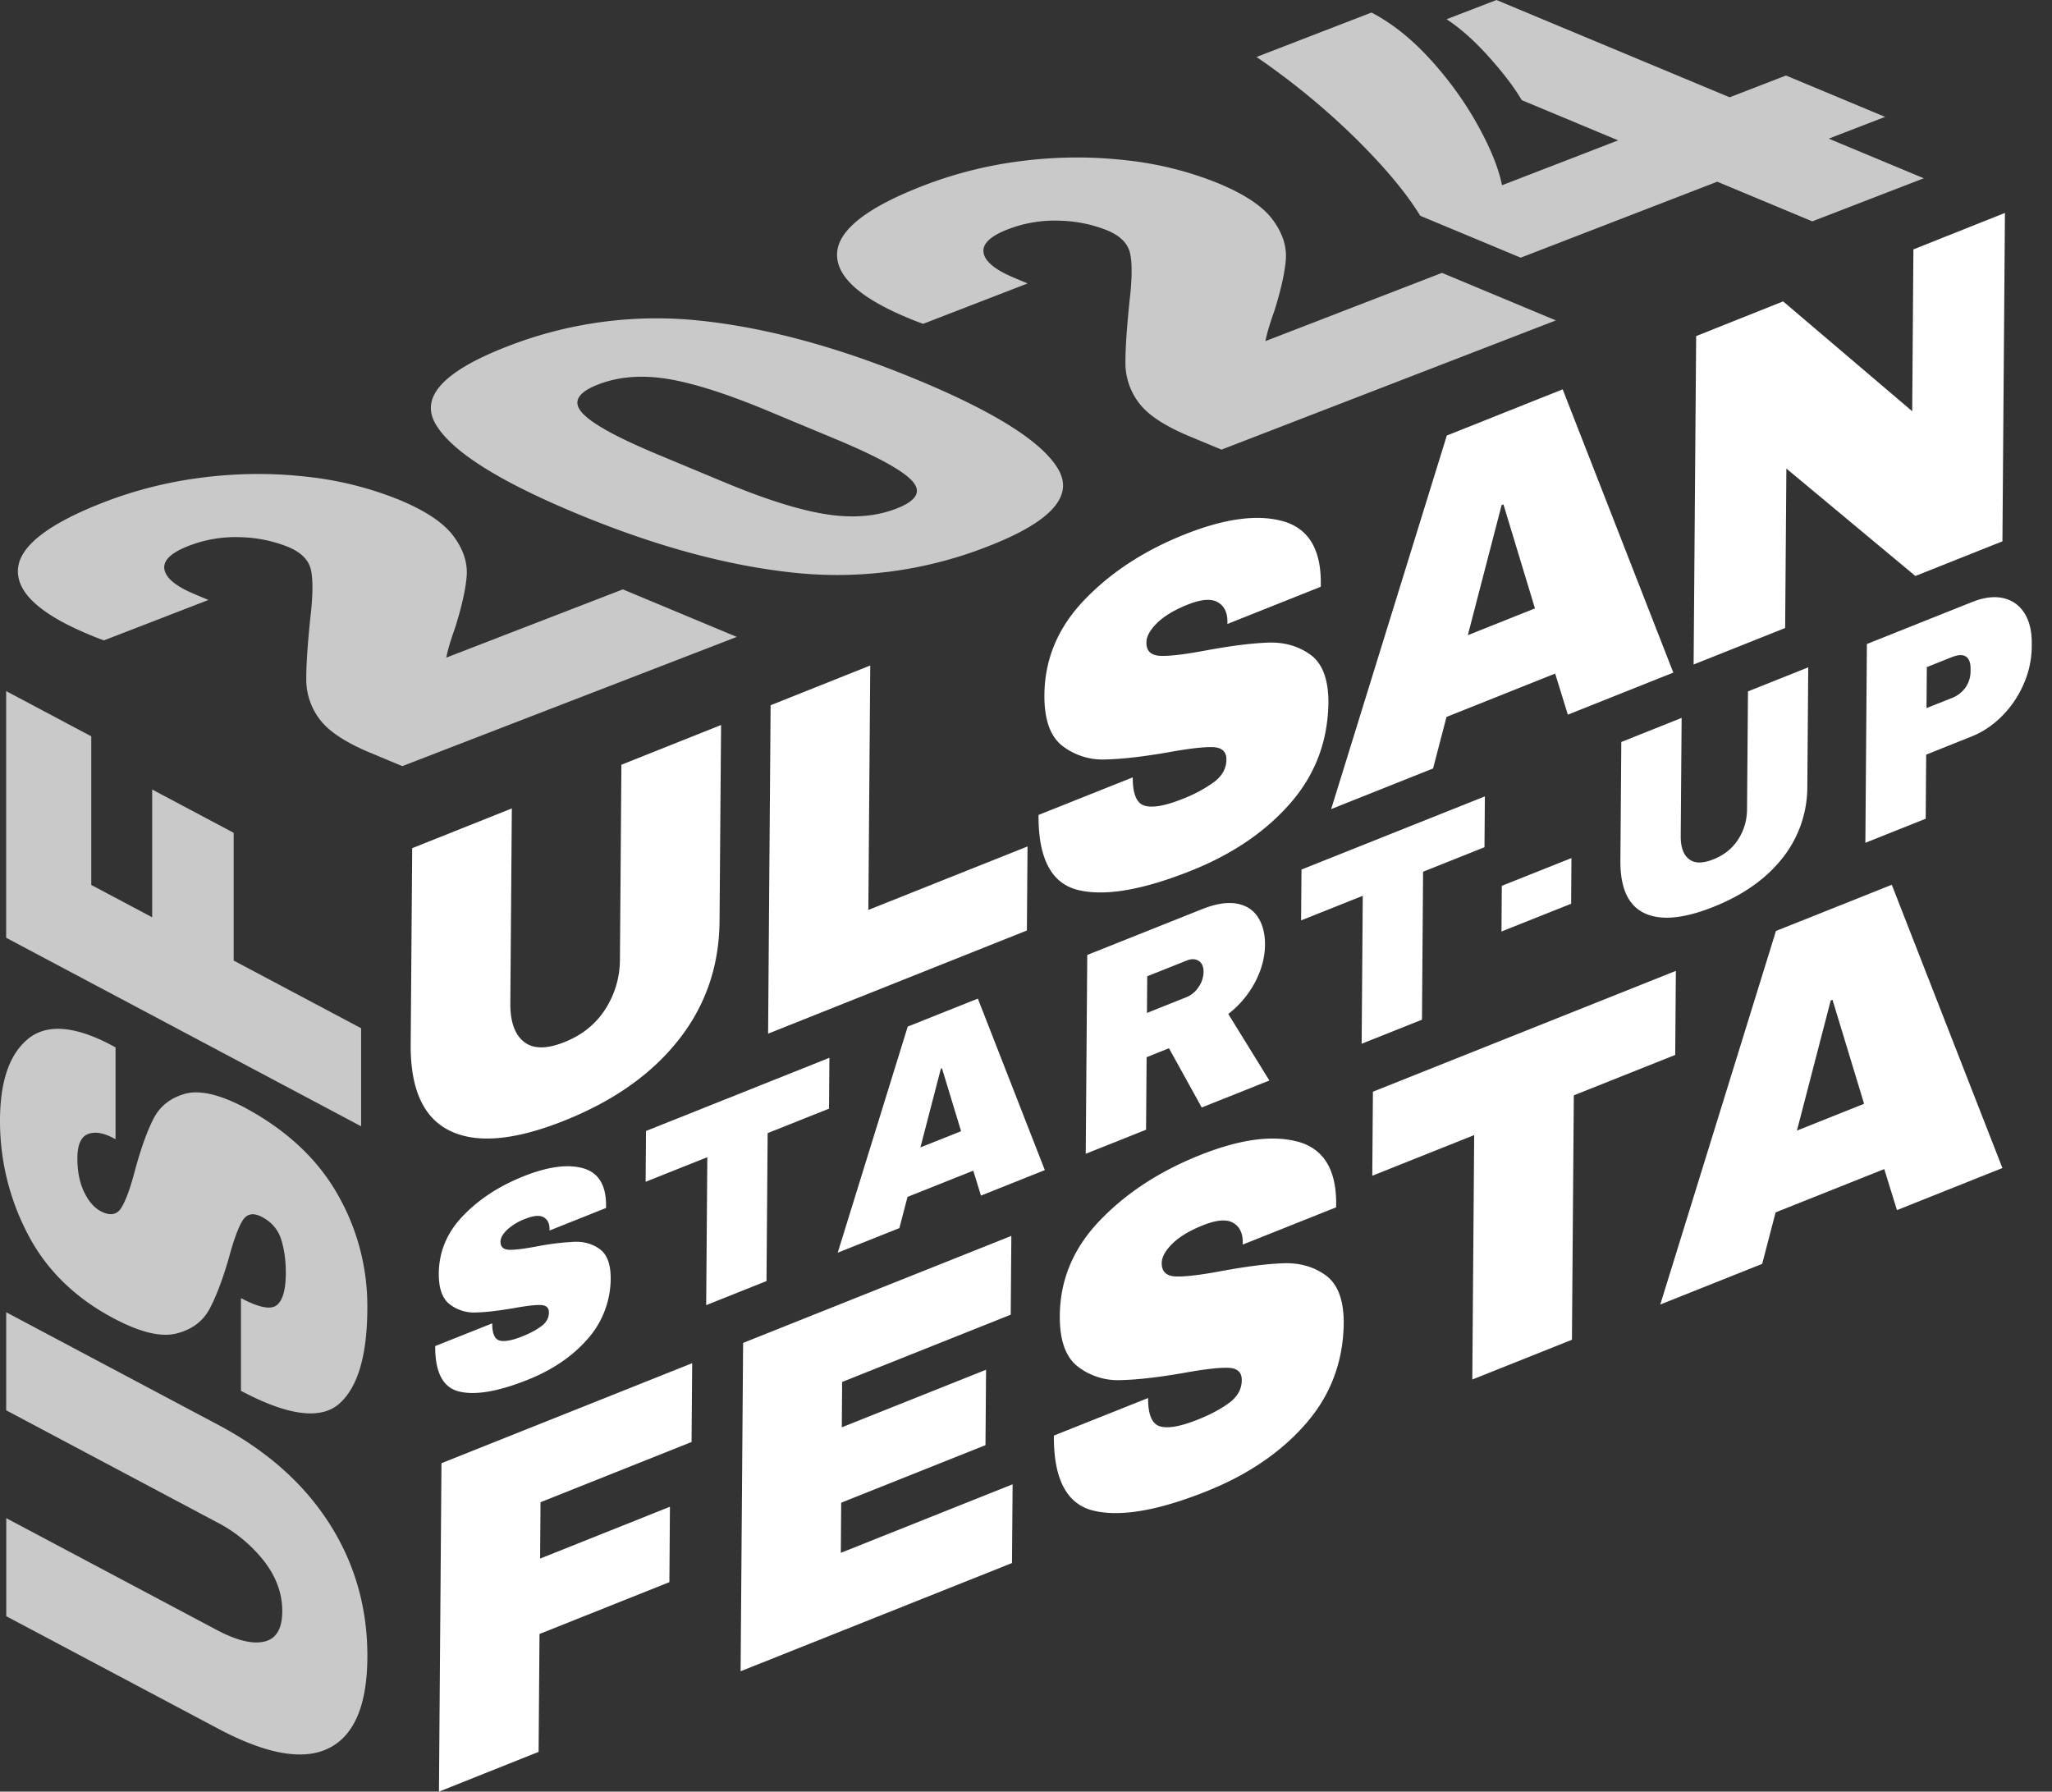<svg width="63" height="55" viewBox="0 0 63 55" fill="none" xmlns="http://www.w3.org/2000/svg"><rect x="0" y="0" width="63" height="55" fill="#333333" stroke="none"/><g clip-path="url(#clip0_148_424)"><path d="M20.834 31.922c-.826 1.051-1.997 1.877-3.51 2.48-1.514.605-2.681.71-3.5.316-.821-.393-1.226-1.279-1.215-2.656l.046-6.024 3.059-1.22-.046 5.98c-.004.566.136.961.419 1.185.282.223.697.226 1.242.008.545-.217.963-.554 1.257-1.013a2.82 2.82 0 00.447-1.521l.045-5.98 3.06-1.22-.047 6.023c-.01 1.378-.429 2.592-1.256 3.642zM23.66 21.65l3.058-1.22-.058 7.503 4.887-1.948-.02 2.58-7.945 3.167.077-10.082zm15.704-5.657c.78.21 1.175.824 1.187 1.842v.177l-2.867 1.143v-.059c.003-.293-.097-.496-.298-.61-.202-.116-.51-.09-.925.076-.406.162-.718.35-.936.563-.218.214-.328.413-.328.599-.003.264.144.4.438.41.294.01.768-.048 1.423-.173.764-.14 1.393-.217 1.885-.234.492-.015.92.107 1.287.37.366.264.551.745.555 1.445-.01 1.192-.397 2.227-1.162 3.107-.765.88-1.785 1.574-3.059 2.082-1.486.592-2.64.79-3.462.591-.821-.198-1.227-.967-1.217-2.305l2.893-1.153c-.004.508.118.798.366.87.248.072.635.003 1.161-.208a4.25 4.25 0 00.963-.515c.254-.189.383-.42.385-.693.002-.244-.138-.372-.418-.382-.28-.01-.739.044-1.375.16-.773.134-1.413.207-1.92.218a2.014 2.014 0 01-1.32-.415c-.376-.288-.56-.809-.555-1.562.008-1.103.418-2.078 1.23-2.923.81-.845 1.835-1.513 3.072-2.006 1.218-.486 2.217-.624 2.997-.414v-.001zm8.772 5.947l-.39-1.262-3.336 1.331-.412 1.582-3.129 1.247L44.42 13.37l3.557-1.418 3.397 8.696-3.24 1.292h.002zm-3.072-2.44l2.062-.823-.968-3.193-.056.022-1.037 3.993h-.001zm13.744-1.816l-3.963-3.3-.038 4.895-2.81 1.12.078-10.082 2.67-1.065 3.963 3.372.037-4.968 2.81-1.12-.077 10.082-2.671 1.064v.002zM13.555 44.918l7.696-3.07-.019 2.42-4.637 1.848-.013 1.73 3.986-1.591-.017 2.315-3.987 1.59-.028 3.62L13.477 55l.077-10.082h.001zm9.26-3.693l8.235-3.285-.019 2.419-5.176 2.065-.01 1.392 4.429-1.767-.018 2.315-4.43 1.767-.011 1.538 5.274-2.103-.019 2.417-8.332 3.322.077-10.082v.002zm17.02-6.181c.78.21 1.175.824 1.187 1.843v.176l-2.867 1.143v-.058c.003-.293-.097-.497-.299-.611-.2-.115-.509-.089-.924.077-.407.162-.719.35-.936.563-.218.214-.328.413-.329.599-.002.263.145.4.439.41.294.009.768-.048 1.423-.172.764-.14 1.392-.218 1.885-.234.493-.016.922.107 1.287.37.366.264.551.745.554 1.444-.009 1.192-.396 2.229-1.161 3.108-.766.88-1.785 1.574-3.059 2.081-1.485.593-2.639.79-3.462.592-.821-.198-1.227-.967-1.217-2.305l2.893-1.153c-.004.508.118.797.366.87.248.072.635.003 1.161-.208.387-.154.709-.326.964-.515.254-.189.383-.42.385-.695.002-.244-.138-.371-.419-.38-.28-.01-.738.044-1.374.16-.773.134-1.413.206-1.92.218a2.014 2.014 0 01-1.32-.415c-.376-.289-.56-.81-.554-1.562.008-1.103.417-2.078 1.23-2.923.81-.845 1.835-1.513 3.072-2.006 1.218-.486 2.217-.624 2.998-.414l-.003-.003zm8.484-1.418l-.058 7.503-3.059 1.22.058-7.503-3.129 1.248.02-2.58 9.301-3.709-.02 2.58-3.113 1.241zm9.921 3.523l-.39-1.26-3.336 1.33-.412 1.58-3.129 1.248 3.552-11.468 3.556-1.418 3.397 8.696-3.239 1.292h.001zm-3.072-2.441l2.063-.823-.97-3.193-.055.022-1.037 3.993h-.001z" fill="#fff"/><path d="M6.275 14.652c1.066-.13 2.12-.135 3.158-.015a10.5 10.5 0 012.841.714c.801.334 1.351.703 1.65 1.109.301.405.435.813.404 1.224-.033.412-.152.946-.36 1.602-.13.36-.219.661-.267.902l5.422-2.095 3.498 1.459-10.27 3.967-.993-.414c-.73-.306-1.236-.634-1.515-.987a2.023 2.023 0 01-.44-1.218c-.004-.464.04-1.112.126-1.944.078-.663.084-1.148.019-1.454-.066-.307-.299-.545-.699-.711a4.199 4.199 0 00-1.463-.3 3.977 3.977 0 00-1.597.268c-.541.209-.788.449-.742.719.047.27.36.526.94.767l.413.173-3.207 1.24a7.478 7.478 0 01-.473-.184C1.23 18.852.507 18.187.551 17.477c.045-.71.931-1.4 2.661-2.067a12.718 12.718 0 013.059-.757l.004-.001zm15.273-4.803c2.05.223 4.268.832 6.654 1.827 2.388.995 3.819 1.908 4.294 2.74.476.83-.253 1.619-2.186 2.365a12.623 12.623 0 01-5.992.794c-2.05-.222-4.267-.832-6.654-1.827-2.386-.996-3.819-1.909-4.295-2.739-.476-.83.26-1.621 2.205-2.373a12.576 12.576 0 015.974-.786v-.001zm-3.685 2.812c.288.333 1.06.76 2.315 1.284l2.049.854c1.27.53 2.312.858 3.129.986.816.129 1.536.072 2.16-.17.625-.24.788-.525.488-.853-.3-.327-1.084-.756-2.354-1.285l-2.05-.854c-1.269-.53-2.302-.86-3.099-.99-.797-.13-1.508-.073-2.132.168-.625.242-.794.528-.506.86zm13.561-7.725a13.39 13.39 0 013.158-.015 10.48 10.48 0 012.841.714c.8.334 1.351.703 1.65 1.109.301.406.435.813.404 1.224-.033.411-.152.945-.36 1.602-.13.36-.219.661-.267.902l5.422-2.095 3.497 1.459-10.267 3.967-.994-.414c-.731-.305-1.236-.634-1.515-.987a2.023 2.023 0 01-.44-1.218c-.004-.464.04-1.112.126-1.945.078-.662.084-1.147.019-1.453-.066-.308-.299-.545-.699-.712a4.197 4.197 0 00-1.463-.299 3.976 3.976 0 00-1.598.267c-.54.209-.787.449-.74.719.046.27.36.526.939.767l.413.173-3.207 1.24a8.092 8.092 0 01-.473-.183c-1.49-.622-2.213-1.287-2.169-1.997.045-.71.931-1.4 2.661-2.067a12.72 12.72 0 013.059-.758h.003zm12.501-3.101c.576.637 1.06 1.31 1.45 2.017.391.708.638 1.32.739 1.835l3.567-1.378-2.96-1.235c-.234-.397-.574-.842-1.017-1.336-.444-.493-.874-.876-1.292-1.147L45.944 0l7.16 2.987 1.73-.669 3.042 1.27-1.73.668 2.918 1.217-3.423 1.322-2.918-1.217-6.035 2.332-3.084-1.286c-.428-.7-1.088-1.491-1.983-2.375a22.503 22.503 0 00-3.043-2.5l3.53-1.364c.634.331 1.24.815 1.816 1.451z" fill="#C9C9C9"/><path d="M17.889 35.86c.471.128.712.5.718 1.117v.106l-1.735.692v-.036c.002-.177-.059-.3-.18-.37-.123-.07-.31-.054-.56.046a1.704 1.704 0 00-.566.34c-.132.13-.199.251-.2.363 0 .16.087.241.266.248.178.005.464-.03.86-.105a8.18 8.18 0 011.142-.14c.297-.01.557.064.779.224.22.16.333.45.336.874a2.807 2.807 0 01-.704 1.881c-.463.533-1.08.953-1.85 1.26-.9.359-1.598.477-2.096.358-.498-.12-.743-.586-.737-1.396l1.75-.697c-.001.307.073.482.222.526.15.044.384.001.703-.126.235-.094.429-.197.583-.312.154-.114.232-.254.233-.42.001-.148-.084-.224-.253-.23-.17-.007-.446.027-.832.096-.468.08-.856.126-1.162.132a1.22 1.22 0 01-.8-.252c-.227-.175-.337-.49-.334-.945.005-.669.252-1.258.744-1.77.49-.511 1.11-.916 1.86-1.214.736-.294 1.342-.377 1.814-.25h-.001zm5.679-1.074l-.035 4.541-1.852.739.035-4.542-1.894.755.012-1.56 5.63-2.246-.012 1.561-1.886.752h.002zm6.549 1.916l-.236-.764-2.019.805-.25.958-1.893.755 2.15-6.942 2.153-.858 2.056 5.264-1.961.783V36.7zm-1.86-1.478l1.25-.498-.587-1.932-.034.014-.628 2.417v-.001zm10.287-5.094a2.99 2.99 0 01-.834.997l1.262 2.043-2.077.828-1.005-1.818-.687.274-.017 2.227-1.852.738.047-6.103 3.528-1.407c.413-.164.766-.22 1.057-.17.291.052.51.191.657.42.146.227.217.51.215.846-.003.373-.1.748-.293 1.126zm-1.74-.631c-.1-.066-.222-.07-.367-.013l-1.215.484-.009 1.126 1.215-.485a.807.807 0 00.37-.31.824.824 0 00.153-.464c.001-.16-.048-.273-.147-.34v.002zm6.887-2.738l-.034 4.542-1.852.738.034-4.541-1.893.755.012-1.561 5.63-2.246-.012 1.561-1.885.752zm2.407 1.835l.01-1.402 2.138-.852-.01 1.402-2.137.852zm8.629-2.257c-.5.636-1.208 1.137-2.124 1.502-.916.364-1.622.428-2.12.19-.496-.237-.74-.773-.734-1.608l.028-3.645 1.852-.739-.028 3.619c-.003.343.081.582.254.716.17.136.421.137.751.006.33-.132.584-.336.761-.614.178-.277.267-.584.27-.921l.029-3.62 1.85-.738-.028 3.646a3.512 3.512 0 01-.76 2.205zm6.776-7.977c.278.063.494.216.649.458.154.242.23.553.226.93v.116a2.898 2.898 0 01-.243 1.122c-.159.37-.378.698-.659.983-.28.286-.6.501-.957.643l-1.382.552-.015 1.968-1.852.739.047-6.103 3.234-1.29c.357-.142.676-.181.953-.119v.001zm-2.356 3.376l.762-.303a.93.93 0 00.44-.335.879.879 0 00.151-.494v-.07c.002-.19-.046-.316-.143-.381-.097-.065-.243-.057-.438.02l-.762.304-.01 1.26v-.001z" fill="#fff"/><path d="M10.107 46.761c.782 1.224 1.172 2.58 1.172 4.069 0 1.489-.39 2.433-1.17 2.83-.782.398-1.918.201-3.406-.59L.192 49.615v-3.01l6.463 3.432c.613.325 1.101.444 1.465.356.365-.088.546-.4.546-.936s-.184-1.045-.554-1.527a4.398 4.398 0 00-1.457-1.202L.19 43.294v-3.01l6.51 3.457c1.488.79 2.624 1.798 3.406 3.02zM.847 31.903c.564-.471 1.402-.422 2.51.148l.19.101v2.82l-.062-.033c-.317-.168-.58-.209-.793-.121-.21.087-.317.336-.316.744 0 .4.069.743.206 1.029.137.286.307.483.507.589.285.151.497.119.634-.1.137-.217.28-.608.427-1.174.18-.658.367-1.179.561-1.56.195-.382.515-.638.958-.765.444-.127 1.046.006 1.806.4 1.289.685 2.245 1.567 2.868 2.646a6.884 6.884 0 01.935 3.5c0 1.462-.285 2.447-.854 2.957-.57.51-1.579.381-3.026-.388V39.85c.55.291.916.364 1.1.216.185-.147.277-.48.277-.997 0-.381-.048-.721-.143-1.022-.095-.3-.29-.528-.586-.686-.264-.14-.46-.106-.593.1-.132.208-.272.584-.42 1.133-.19.661-.388 1.188-.594 1.578-.206.39-.546.645-1.021.764-.475.12-1.12-.035-1.932-.467-1.194-.633-2.073-1.498-2.638-2.593A7.462 7.462 0 010 34.41c0-1.198.282-2.033.847-2.505zM.189 28.79v-7.574l2.613 1.388v4.563l1.87.992v-3.922l2.502 1.329v3.922l3.913 2.077v3.01L.19 28.789z" fill="#C9C9C9"/></g><defs><clipPath id="clip0_148_424"><path fill="#fff" d="M0 0h62.378v55H0z"/></clipPath></defs></svg>